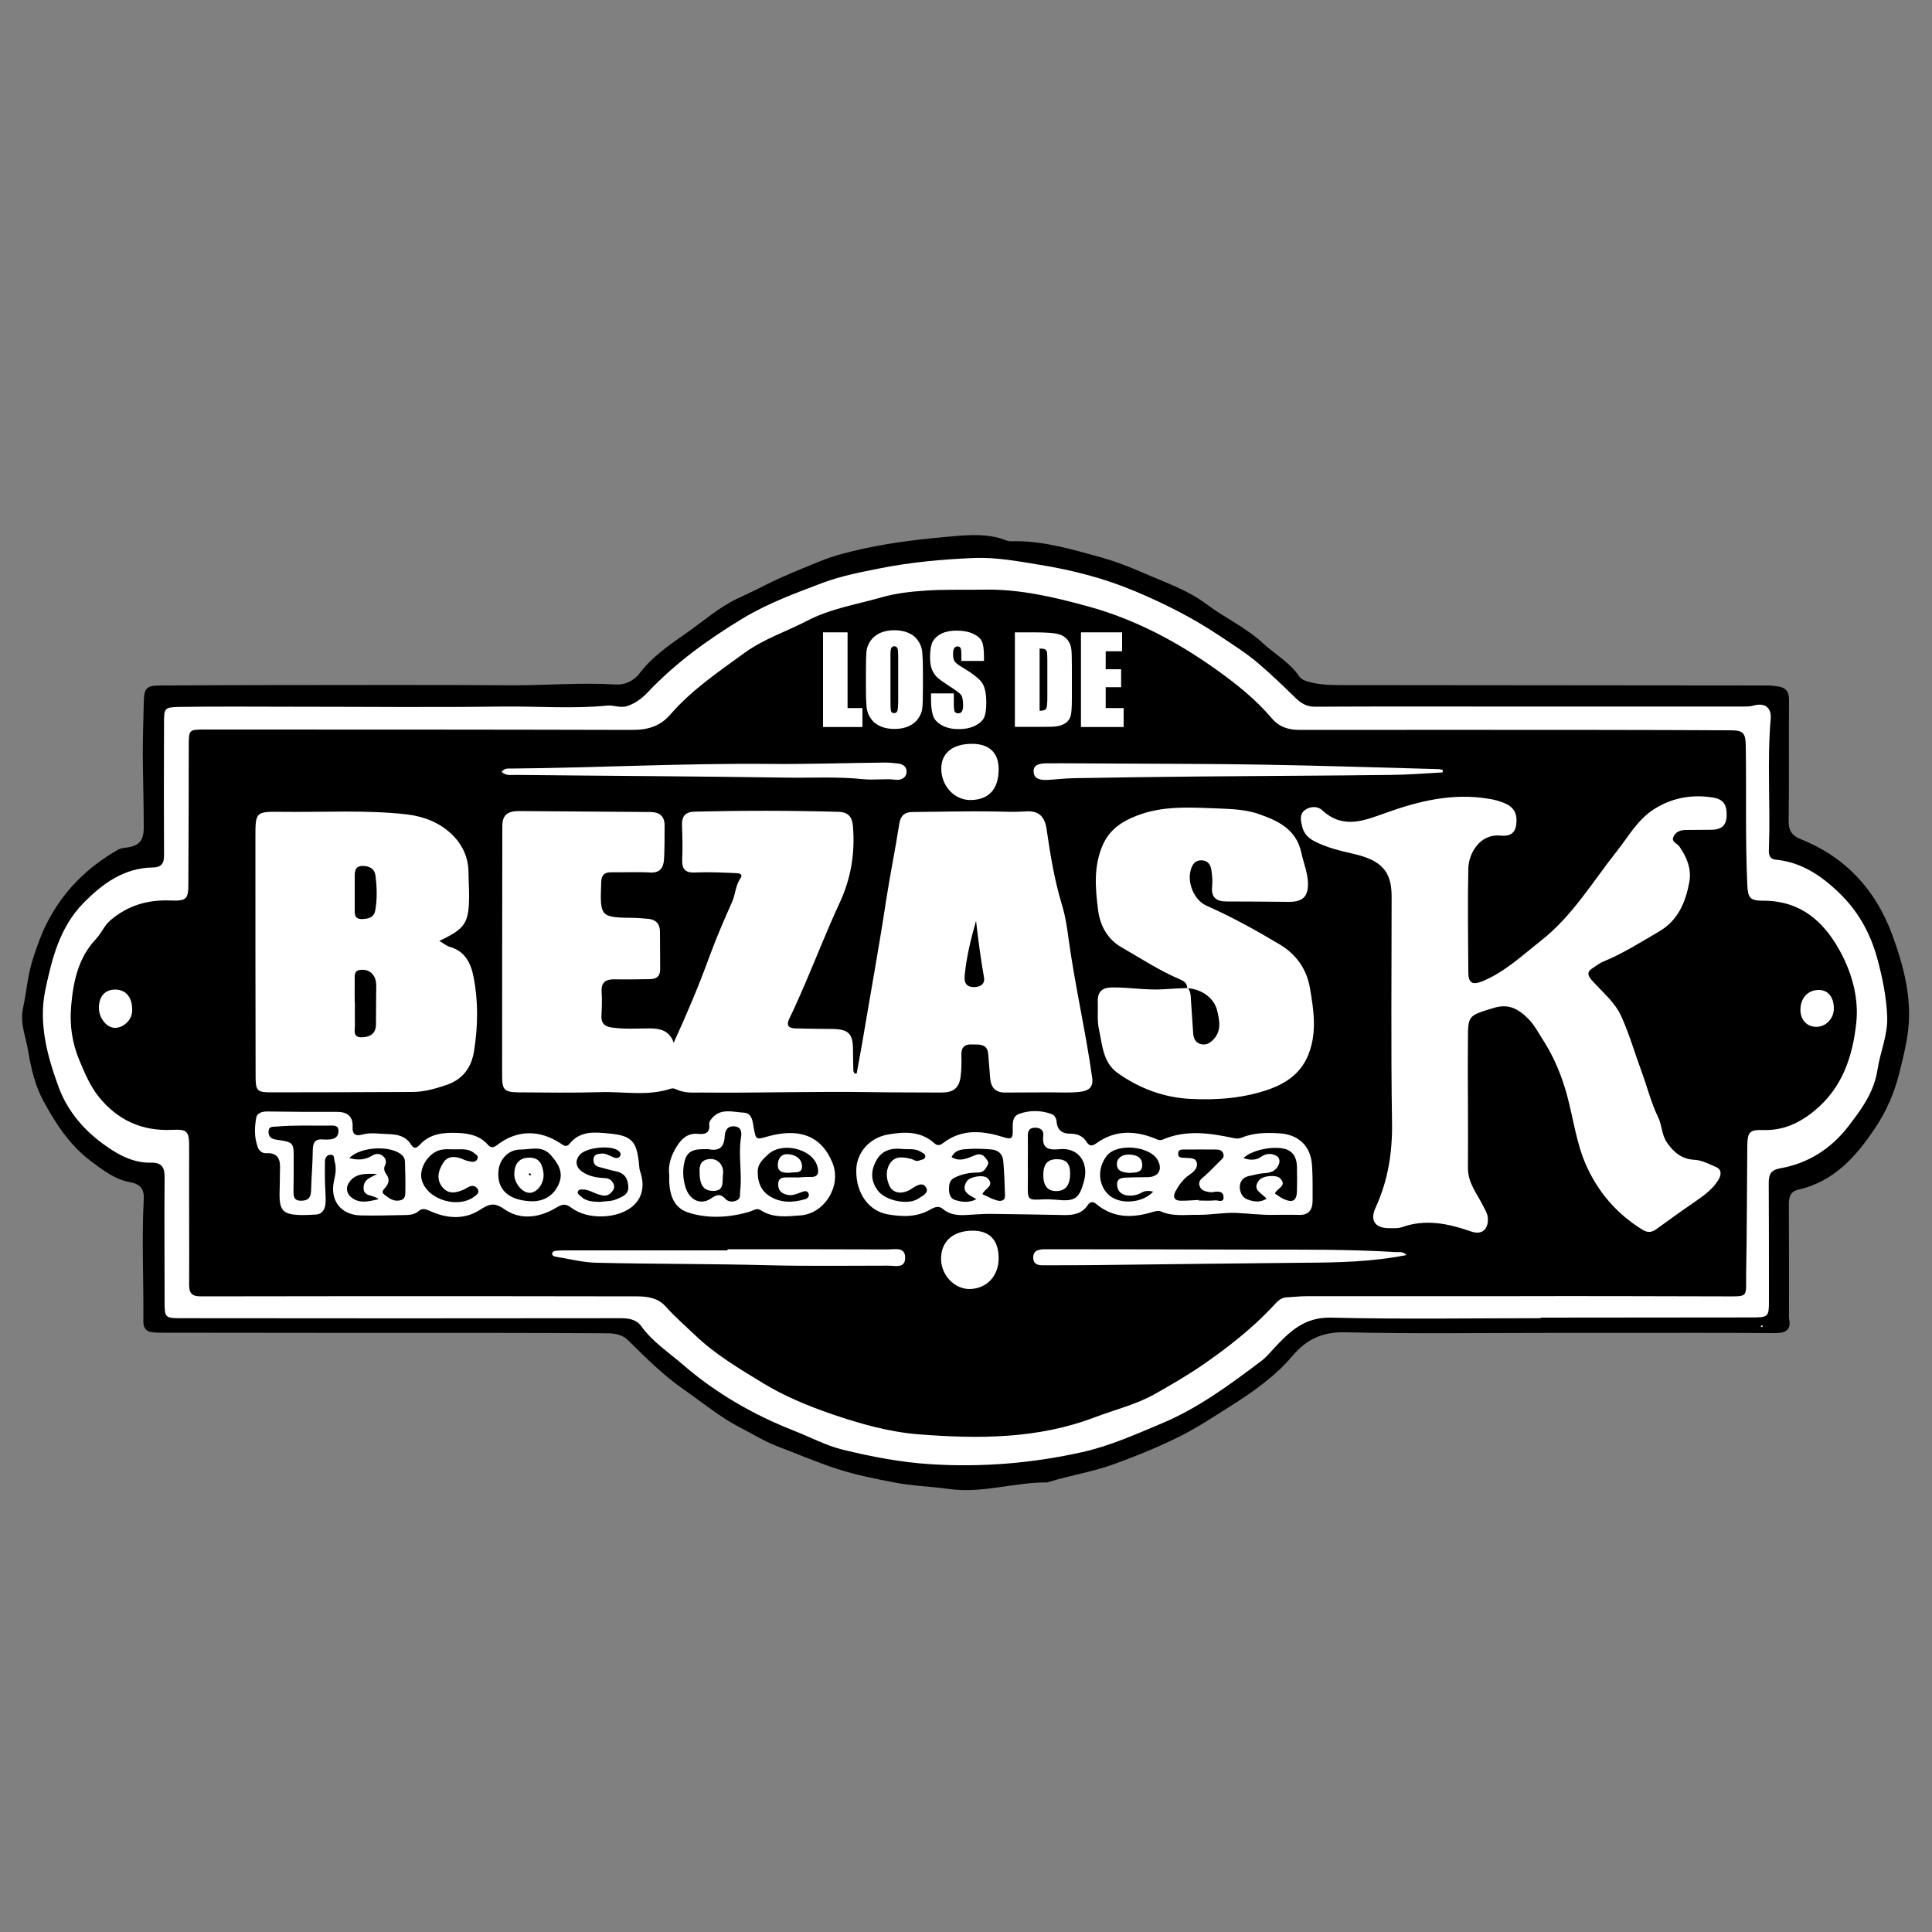 <?xml version="1.0" encoding="UTF-8"?> <!-- Generator: Adobe Illustrator 27.7.0, SVG Export Plug-In . SVG Version: 6.00 Build 0) --> <svg xmlns="http://www.w3.org/2000/svg" xmlns:xlink="http://www.w3.org/1999/xlink" version="1.1" id="Capa_1" x="0px" y="0px" viewBox="0 0 100 100" style="enable-background:new 0 0 100 100;" xml:space="preserve"><rect x="0" y="0" width="100" height="100" fill="#808080" stroke="none"/> <style type="text/css"> .st0{fill:#FFFFFF;} </style> <g> <path d="M80.24,68.99c-3.53,0-7.06,0.05-10.58-0.03c-1.19-0.03-2.01,0.33-2.77,1.23c-0.89,1.05-2.03,1.85-3.2,2.59 c-0.9,0.57-1.79,1.16-2.75,1.63c-1.09,0.53-2.21,0.99-3.36,1.4c-1.06,0.38-2.17,0.55-3.24,0.88c-0.05,0.02-0.11,0.04-0.16,0.04 c-1.69-0.01-3.35,0.58-5.05,0.34c-0.95-0.13-1.93-0.16-2.85-0.34c-0.99-0.19-2-0.39-2.98-0.71c-1.05-0.34-2.06-0.78-3.09-1.17 c-0.65-0.25-1.27-0.64-1.9-0.96c-1.05-0.54-1.95-1.3-2.92-1.97c-1.06-0.74-1.95-1.63-2.85-2.52c-0.33-0.33-0.71-0.39-1.14-0.39 c-1.89-0.01-3.77-0.02-5.66-0.02c-5.75,0-11.51,0-17.26-0.01c-0.19,0-0.38,0-0.57-0.02c-0.34-0.03-0.49-0.21-0.49-0.56 c0.02-2.11-0.09-4.22,0.02-6.33c0.03-0.5-0.15-0.78-0.71-0.88c-0.78-0.14-1.4-0.62-2.04-1.1c-1.09-0.83-1.8-1.92-2.43-3.08 c-0.44-0.8-0.65-1.7-0.8-2.6c-0.12-0.74-0.44-1.46-0.27-2.22c0.19-0.87,0.24-1.75,0.53-2.61c0.2-0.6,0.39-1.17,0.68-1.75 c0.85-1.69,2.1-2.93,3.71-3.85c0.11-0.06,0.25-0.09,0.37-0.1c0.7-0.08,0.96-0.34,0.96-1.05c0-1.26-0.04-2.53-0.05-3.79 c0-0.87,0.03-1.73,0.05-2.6c0.01-0.85,0.11-0.96,0.94-0.96c1.79-0.01,3.58-0.02,5.38-0.02c4.23,0,8.45-0.02,12.68,0.01 c1.81,0.01,3.62-0.15,5.43-0.04c0.45,0.03,0.92-0.16,1.26-0.61c0.64-0.84,1.52-1.44,2.38-2.04c0.87-0.61,1.67-1.32,2.64-1.79 c0.49-0.23,0.99-0.46,1.47-0.71c0.93-0.47,1.9-0.85,2.85-1.24c0.72-0.29,1.52-0.49,2.31-0.66c1.49-0.32,3-0.49,4.51-0.62 c0.93-0.08,1.88-0.15,2.79,0.21c0.17,0.07,0.37,0.04,0.56,0.04c1.48,0.02,2.87,0.43,4.28,0.82c0.8,0.22,1.57,0.52,2.3,0.84 c1.09,0.48,2.24,0.86,3.21,1.59c0.96,0.72,2.08,1.23,2.97,2.06c0.61,0.56,1.36,0.97,1.84,1.68c0.12,0.18,0.32,0.24,0.53,0.3 c0.55,0.15,1.12,0.16,1.68,0.16c7.34,0.01,14.68,0.01,22.01,0.02c0.17,0,0.34,0.02,0.51,0.04c0.45,0.05,0.64,0.26,0.63,0.74 c-0.02,2.06,0.01,4.11-0.02,6.17c-0.01,0.52,0.12,0.8,0.64,1.01c2.31,0.93,3.86,2.61,4.72,4.94c0.54,1.47,0.95,2.97,0.86,4.54 c-0.05,0.86-0.27,1.72-0.48,2.57c-0.26,1.06-0.67,2.01-1.26,2.89c-0.99,1.49-2.14,2.78-3.99,3.2c-0.43,0.1-0.48,0.42-0.48,0.78 c0.01,1.85,0.01,3.7,0.01,5.55c0,0.11-0.01,0.23,0,0.34C92.72,68.82,92.45,69,91.9,69c-2.72-0.02-5.43-0.01-8.15-0.01 C82.58,68.99,81.41,68.99,80.24,68.99C80.24,68.99,80.24,68.99,80.24,68.99z"></path> <path class="st0" d="M79.7,68.23c-3.6,0-7.21,0.06-10.81-0.03c-1.39-0.03-2.16,0.74-2.96,1.6c-0.2,0.22-0.4,0.46-0.64,0.64 c-1.63,1.23-3.28,2.45-5.17,3.24c-1.34,0.56-2.66,1.16-4.1,1.48c-2.59,0.58-5.17,0.79-7.82,0.63c-1.58-0.1-3.09-0.39-4.6-0.76 c-0.84-0.21-1.63-0.63-2.44-0.95c-2.13-0.83-4.1-1.96-5.83-3.46c-0.73-0.63-1.56-1.17-2.14-1.98c-0.24-0.33-0.62-0.41-1.05-0.41 c-7.6,0.01-15.21,0.01-22.81,0c-0.79,0-0.81-0.05-0.81-0.84c0-2.15-0.02-4.3,0-6.45c0-0.52-0.14-0.77-0.7-0.76 c-0.87,0.02-1.62-0.36-2.3-0.84c-1.12-0.77-2.01-1.79-2.48-3.06c-0.59-1.6-1.05-3.29-0.7-5.01c0.34-1.62,0.74-3.26,1.97-4.52 c1-1.02,2.11-1.83,3.61-1.85c0.43-0.01,0.58-0.21,0.57-0.64c-0.01-2.26-0.01-4.53,0-6.79c0-0.82,0-0.86,0.8-0.88 c1.97-0.03,3.95-0.01,5.92-0.01c3.6,0,7.21,0.04,10.81-0.01c1.81-0.02,3.62,0.13,5.42-0.05c0.34-0.03,0.67,0.14,1.01,0.03 c0.43-0.14,0.77-0.39,1.1-0.74c1.44-1.52,3.12-2.73,4.91-3.81c1.31-0.79,2.74-1.31,4.14-1.84c0.94-0.35,1.97-0.55,2.98-0.75 c1.61-0.32,3.23-0.46,4.86-0.53c1.13-0.04,2.26,0.17,3.35,0.35c1.69,0.27,3.37,0.7,4.98,1.38c1.49,0.63,2.91,1.34,4.25,2.23 c0.73,0.49,1.48,0.95,2.14,1.52c0.65,0.56,1.27,1.15,1.88,1.75c0.3,0.29,0.58,0.47,1.03,0.47c3.09-0.02,6.19-0.01,9.28-0.01 c4.32,0,8.64,0,12.95,0c0.17,0,0.34-0.01,0.5-0.06c0.56-0.14,0.9,0.12,0.85,0.7c-0.19,2.22-0.01,4.45-0.09,6.67 c-0.01,0.28-0.04,0.58,0.38,0.62c1.3,0.13,2.32,0.82,3.23,1.69c0.98,0.94,1.62,2.06,1.99,3.39c0.27,1,0.48,2,0.52,3.03 c0.04,0.95-0.36,1.84-0.5,2.75c-0.18,1.19-0.85,2.08-1.52,2.95c-0.88,1.14-2.07,1.91-3.51,2.16c-0.5,0.09-0.6,0.32-0.6,0.76 c0.01,2.02,0.01,4.04,0.01,6.05c0,0.91-0.01,0.91-0.98,0.91c-3.6,0-7.21,0.01-10.81,0.01C79.77,68.22,79.73,68.22,79.7,68.23 C79.7,68.22,79.7,68.23,79.7,68.23z"></path> <path class="st0" d="M91.21,68.7c-0.03-0.01-0.05-0.03-0.08-0.04c0.02-0.02,0.04-0.05,0.07-0.06c0.01,0,0.04,0.02,0.04,0.02 C91.23,68.64,91.22,68.67,91.21,68.7z"></path> <path d="M78.25,67.09c-3.53,0-7.05,0-10.58,0c-0.36,0-0.71,0.04-1.07,0.06c-0.34,0.01-0.52,0.26-0.73,0.48 c-1.08,1.15-2.31,2.11-3.61,3.01c-0.8,0.55-1.63,1.03-2.46,1.5c-0.98,0.56-2.09,0.82-3.14,1.22c-2.96,1.13-6.05,1.12-9.12,0.88 c-1.51-0.12-3.01-0.54-4.47-1.04c-1.25-0.43-2.46-0.93-3.58-1.61c-1.21-0.74-2.45-1.47-3.5-2.47c-0.53-0.5-1.07-0.98-1.56-1.52 c-0.37-0.41-0.9-0.5-1.45-0.5c-2.7,0-5.39-0.01-8.09-0.01c-4.83,0-9.66,0-14.49,0.01c-0.43,0-0.61-0.13-0.61-0.58 c0.01-2.38-0.01-4.75,0-7.13c0-0.82-0.07-0.95-0.87-0.91c-1.57,0.08-2.84-0.51-3.8-1.7c-0.45-0.56-0.74-1.24-1.02-1.92 c-0.37-0.89-0.5-1.81-0.42-2.76c0.11-1.28,0.36-2.52,1.29-3.5c0.28-0.3,0.43-0.7,0.75-0.97c0.9-0.77,1.94-1.07,3.11-1.02 c0.83,0.03,0.92-0.07,0.92-0.88c0.01-2.38,0.02-4.75,0.02-7.13c0-0.82,0.01-0.84,0.8-0.84c7.39,0,14.79,0,22.18,0.02 c0.8,0,1.43-0.2,1.95-0.8c1.1-1.27,2.49-2.21,3.84-3.19c0.99-0.72,2.16-1.1,3.24-1.66c1.2-0.63,2.55-0.84,3.84-1.21 c0.73-0.21,1.51-0.3,2.28-0.35c1-0.07,2-0.03,3-0.05c1.86-0.04,3.64,0.38,5.43,0.87c2.4,0.66,4.57,1.81,6.57,3.23 c1.04,0.74,2.07,1.55,2.91,2.54c0.41,0.48,0.87,0.62,1.48,0.62c5.15-0.01,10.3,0,15.45,0c2.26,0,4.53,0.01,6.79,0.02 c0.7,0,0.82,0.12,0.83,0.82c0.04,2.39-0.03,4.79,0.08,7.18c0.03,0.68,0.15,0.82,0.8,0.82c2.02-0.01,3.25,1.15,4.1,2.8 c0.56,1.1,0.87,2.31,0.74,3.53c-0.19,1.74-0.72,3.35-2.15,4.53c-0.81,0.67-1.66,1.05-2.71,1.01c-0.66-0.02-0.77,0.12-0.78,0.8 c-0.02,2.21-0.02,4.41-0.06,6.62c-0.02,1.29,0.18,1.19-1.24,1.19C85.49,67.09,81.87,67.08,78.25,67.09 C78.25,67.08,78.25,67.09,78.25,67.09z"></path> <path class="st0" d="M75.98,56.89c0,1.19,0.01,2.38,0,3.56c-0.01,0.78,0.49,1.36,0.81,2.01c0.09,0.19,0.2,0.35,0.22,0.57 c0.04,0.6-0.3,0.91-0.87,0.71c-1.18-0.41-2.35-0.66-3.58-0.22c-0.2,0.07-0.45,0.05-0.67,0.05c-0.71,0-1-0.4-0.69-1.06 c0.65-1.42,0.88-2.89,0.85-4.46c-0.06-3.88-0.02-7.77-0.02-11.66c0-1.3-0.54-1.86-1.95-2.19c-0.71-0.16-1.42-0.33-2.07-0.67 c-0.3-0.16-0.51-0.38-0.6-0.71c-0.08-0.32-0.17-0.66,0.13-0.89c0.28-0.21,0.67-0.21,0.9,0.01c1.09,1.01,2.2,0.52,3.33,0.12 c1.7-0.61,3.43-1.02,5.26-0.72c0.34,0.05,0.67,0.14,0.97,0.29c0.45,0.23,0.55,0.64,0.47,1.11c-0.08,0.47-0.43,0.55-0.81,0.51 c-1.06-0.1-1.64,0.91-1.66,1.7c-0.04,1.79-0.01,3.58,0,5.38c0,0.55,0.21,0.67,0.73,0.46c1.16-0.48,2.06-1.34,3.03-2.1 c1.62-1.27,2.66-3.03,3.91-4.61c0.63-0.79,1.11-1.7,2.01-2.24c0.92-0.56,1.92-0.73,2.98-0.56c0.55,0.09,0.73,0.37,0.71,0.96 c-0.02,0.55-0.34,0.71-0.82,0.71c-0.43,0-0.87,0.01-1.3,0.01c-0.29,0-0.54,0.11-0.64,0.37c-0.1,0.25,0.19,0.32,0.31,0.48 c0.39,0.55,0.64,1.17,0.52,1.84c-0.19,1.03-0.57,1.98-1.56,2.56c-0.94,0.55-1.87,1.14-2.89,1.56c-0.2,0.08-0.38,0.23-0.57,0.35 c-0.26,0.17-0.27,0.34-0.05,0.59c0.54,0.62,1.22,1.15,1.56,1.92c0.41,0.92,0.69,1.89,1.04,2.84c0.29,0.79,0.49,1.61,0.86,2.37 c0.2,0.41,0.17,0.9,0.46,1.31c0.36,0.52,0.77,0.84,1.4,0.88c0.41,0.02,0.76,0.22,1.12,0.37c0.34,0.14,0.28,0.45,0.11,0.71 c-0.27,0.42-0.66,0.72-1.06,1c-0.7,0.48-1.39,0.97-2.07,1.47c-0.25,0.19-0.46,0.26-0.76,0.08c-1.34-0.82-2.32-1.96-2.94-3.37 c-0.5-1.13-0.65-2.37-0.97-3.56c-0.27-1.01-0.67-1.99-1.24-2.88c-0.24-0.37-0.44-0.77-0.77-1.11c-0.53-0.54-1.05-0.81-1.83-0.56 c-1.29,0.4-1.3,0.36-1.3,1.7C75.97,54.89,75.97,55.89,75.98,56.89C75.97,56.89,75.98,56.89,75.98,56.89z"></path> <path class="st0" d="M61.45,51.15c0-0.25-0.15-0.36-0.36-0.45c-1.08-0.46-2.05-1.1-3.06-1.68c-0.69-0.4-1.08-1.08-1.19-1.89 c-0.15-1.16-0.25-2.32,0.26-3.44c0.35-0.76,0.97-1.17,1.71-1.46c1.42-0.56,2.89-0.43,4.36-0.38c0.67,0.03,1.35,0.06,2,0.29 c1.03,0.36,1.94,0.81,2.19,2.01c0.11,0.51,0.32,1.01,0.34,1.54c0.02,0.72-0.27,0.99-0.98,0.99c-1.08-0.01-2.15-0.02-3.23-0.02 c-0.54,0-0.81-0.21-0.75-0.78c0.03-0.28,0-0.57-0.04-0.85c-0.04-0.27-0.17-0.49-0.51-0.5c-0.33-0.01-0.47,0.21-0.55,0.47 c-0.21,0.67,0.16,1.59,0.81,1.88c1.31,0.58,2.56,1.27,3.78,2c0.85,0.5,1.4,1.27,1.57,2.25c0.21,1.21,0.39,2.43-0.14,3.6 c-0.38,0.83-1.07,1.32-1.91,1.63c-1.33,0.48-2.72,0.59-4.12,0.52c-1.39-0.07-2.65-0.54-3.78-1.34c-0.77-0.55-0.79-1.46-0.97-2.27 c-0.1-0.45-0.04-0.94-0.06-1.41c-0.02-0.53,0.23-0.75,0.75-0.75c0.91-0.01,1.8,0.16,2.71,0.09c0.39-0.03,0.79-0.04,1.18-0.06 c0.62,0.33,0.44,0.97,0.54,1.48c0.04,0.21-0.01,0.45,0.05,0.67c0.04,0.15,0.1,0.3,0.28,0.32c0.2,0.02,0.32-0.12,0.38-0.28 c0.2-0.51,0.06-0.98-0.29-1.36C62.14,51.64,61.84,51.33,61.45,51.15z"></path> <path class="st0" d="M66,62.88c-0.67,0.02-1.35-0.07-2.01-0.1c-0.64-0.03-1.33,0.11-2.01,0.1c-0.63-0.01-1.28,0.1-1.9-0.18 c-0.1-0.05-0.26-0.01-0.38,0.02c-1.06,0.33-2.07,0.35-2.97-0.41c-0.15-0.13-0.31-0.12-0.43,0.07c-0.3,0.45-0.75,0.52-1.24,0.51 c-1.28-0.02-2.56-0.05-3.84-0.06c-0.41,0-0.83,0.04-1.24,0.06c-0.42,0.02-0.83-0.02-1.17-0.31c-0.21-0.18-0.41-0.11-0.63,0.01 c-0.71,0.42-1.48,0.4-2.25,0.26c-0.97-0.18-1.61-1.08-1.61-2.23c-0.01-0.93,0.66-1.71,1.6-1.89c0.88-0.16,1.73-0.2,2.45,0.45 c0.16,0.14,0.29,0.1,0.45-0.02c0.99-0.76,2.08-0.63,3.16-0.29c0.37,0.12,0.43,0.03,0.44-0.28c0.01-0.35-0.08-0.79,0.34-0.94 c0.54-0.19,1.11-0.19,1.66,0.01c0.17,0.06,0.26,0.23,0.27,0.4c0.04,0.45,0.3,0.62,0.72,0.62c0.35,0,0.64,0.12,0.82,0.41 c0.17,0.27,0.31,0.23,0.54,0.07c0.94-0.67,1.96-0.65,2.99-0.24c0.14,0.06,0.27,0.13,0.43,0.06c1.22-0.52,2.45-0.33,3.68-0.07 c0.14,0.03,0.25,0.03,0.38-0.02c0.63-0.26,1.28-0.27,1.95-0.23c1,0.05,1.65,0.65,1.71,1.66c0.04,0.6,0.03,1.21,0.03,1.81 c0,0.49-0.2,0.79-0.75,0.75C66.8,62.87,66.4,62.88,66,62.88z"></path> <path class="st0" d="M15.7,57.55c0.58,0,1.17,0,1.75,0c0.52,0,0.83,0.23,0.8,0.78c-0.02,0.37,0.15,0.49,0.48,0.4 c0.45-0.13,0.9-0.04,1.35-0.03c0.47,0.01,0.9,0.09,1.18,0.52c0.15,0.24,0.26,0.26,0.5,0c0.51-0.55,1.23-0.61,1.93-0.58 c0.58,0.02,1.16,0.14,1.57,0.62c0.15,0.17,0.28,0.15,0.48,0c1.01-0.78,2.18-0.8,3.27-0.08c0.17,0.11,0.3,0.23,0.48,0.01 c0.55-0.68,1.33-0.59,2.04-0.52c1.2,0.11,1.44,0.42,1.55,1.65c0.01,0.11,0.02,0.23,0.06,0.33c0.49,1.48-0.63,2.26-1.93,2.31 c-0.61,0.02-1.2-0.11-1.7-0.49c-0.35-0.26-0.61-0.01-0.88,0.13c-0.85,0.46-1.76,0.52-2.52-0.01c-0.56-0.39-0.81-0.26-1.3,0.05 c-0.79,0.5-1.69,0.43-2.53,0.05c-0.23-0.1-0.41-0.18-0.62,0c-0.18,0.16-0.41,0.19-0.63,0.2c-0.79,0.01-1.58,0.04-2.37,0.02 c-1.03-0.03-1.6-0.79-1.37-1.8c0.08-0.34,0.13-0.66,0.03-1c-0.04-0.14,0.01-0.34-0.2-0.34c-0.2,0-0.3,0.16-0.3,0.34 c-0.01,0.51-0.01,1.02,0.02,1.52c0.01,0.25,0.03,0.49,0,0.73c-0.05,0.33-0.23,0.51-0.57,0.51c-0.06,0-0.11,0-0.17,0.01 c-1.62,0.07-1.67-0.18-1.62-1.53c0.01-0.24,0-0.49,0.01-0.74c0.03-0.52-0.03-0.96-0.72-0.92c-0.21,0.01-0.37-0.14-0.43-0.32 c-0.18-0.49-0.17-1-0.08-1.5c0.05-0.28,0.32-0.34,0.58-0.34C14.46,57.54,15.08,57.54,15.7,57.55C15.7,57.54,15.7,57.55,15.7,57.55z "></path> <path class="st0" d="M34.64,60.82c-0.07-0.52,0.1-1.03,0.4-1.5c0.26-0.41,0.59-0.69,1.11-0.63c0.39,0.04,0.61-0.08,0.56-0.52 c-0.01-0.09,0.07-0.21,0.14-0.29c0.46-0.54,1.08-0.32,1.64-0.29c0.43,0.02,0.46,0.42,0.52,0.76c0.12,0.69,0.12,0.64,0.81,0.45 c1.36-0.36,2.65-0.17,3.28,1.42c0.46,1.16-0.42,2.6-1.67,2.69c-0.71,0.05-1.42,0.15-2.07-0.28c-0.19-0.12-0.38,0.03-0.57,0.09 c-1.06,0.31-2.17,0.37-3.2,0.03C34.78,62.47,34.61,61.67,34.64,60.82z"></path> <path class="st0" d="M72.8,64.96c-1.81,0.36-3.59,0.39-5.37,0.4c-3.56,0.03-7.12,0.08-10.68,0.12c-0.85,0.01-1.69,0.01-2.54,0.01 c-0.31,0-0.73,0.06-0.73-0.4c0-0.44,0.4-0.43,0.72-0.43c3.58,0,7.16,0.01,10.74,0.02c2.45,0,4.9-0.02,7.34,0.13 C72.44,64.82,72.62,64.76,72.8,64.96z"></path> <path class="st0" d="M37.66,64.66c2.77,0,5.54,0,8.31,0.01c0.35,0,0.88-0.14,0.88,0.42c0.01,0.58-0.52,0.42-0.87,0.42 c-2.05,0-4.11,0.03-6.16-0.02c-2.98-0.08-5.95-0.06-8.93-0.13c-0.71-0.01-1.41-0.2-2.11-0.31c-0.09-0.01-0.2-0.05-0.2-0.16 c0-0.11,0.11-0.14,0.2-0.15c0.13-0.01,0.26-0.02,0.39-0.02c2.83,0,5.65,0,8.48,0C37.66,64.69,37.66,64.67,37.66,64.66z"></path> <path class="st0" d="M25.96,39.95c0.16-0.2,0.34-0.17,0.5-0.17c4.45-0.04,8.9-0.28,13.35-0.24c2,0.02,3.99-0.05,5.99-0.07 c0.23,0,0.45,0.02,0.68,0.05c0.28,0.03,0.48,0.19,0.44,0.48c-0.04,0.29-0.32,0.39-0.56,0.36c-0.56-0.07-1.14,0.03-1.69-0.03 c-1.3-0.14-2.6-0.06-3.9-0.08c-4.68-0.07-9.36-0.09-14.03-0.14C26.48,40.1,26.21,40.18,25.96,39.95z"></path> <path class="st0" d="M74.67,39.98c-0.9,0.05-1.79,0.12-2.69,0.13c-3.26,0.04-6.52,0.05-9.78,0.08c-2.22,0.02-4.45,0.05-6.67,0.09 c-0.45,0.01-0.9,0.07-1.35,0.09c-0.31,0.01-0.67-0.04-0.68-0.43c-0.02-0.37,0.33-0.42,0.62-0.43c1.13-0.01,2.26,0.01,3.39,0.01 c2.66,0.02,5.31,0.01,7.97,0.06c2.99,0.05,5.99,0.15,8.98,0.23c0.07,0,0.14,0.03,0.22,0.04C74.67,39.9,74.67,39.94,74.67,39.98z"></path> <path class="st0" d="M50.32,63.7c0.89-0.01,1.36,0.47,1.37,1.41c0.01,0.93-0.62,1.6-1.51,1.61c-0.78,0-1.46-0.71-1.47-1.55 C48.7,64.27,49.31,63.71,50.32,63.7z"></path> <path class="st0" d="M50.31,38.5c0.88,0,1.37,0.45,1.38,1.28c0.01,1.07-0.51,1.63-1.48,1.63c-0.83-0.01-1.49-0.74-1.49-1.63 C48.72,38.97,49.32,38.5,50.31,38.5z"></path> <path class="st0" d="M5.12,52.13c0.01-0.57,0.33-0.91,0.84-0.91c0.58,0,0.91,0.43,0.88,1.13C6.82,52.79,6.4,53.2,5.96,53.2 C5.52,53.21,5.1,52.68,5.12,52.13z"></path> <path class="st0" d="M94.92,52.2c0,0.52-0.41,0.95-0.91,0.95c-0.48,0-0.82-0.36-0.82-0.88c0-0.61,0.38-1.03,0.95-1.03 C94.62,51.24,94.92,51.61,94.92,52.2z"></path> <path class="st0" d="M55.32,48.67c-0.08-0.62-0.18-1.27-0.36-1.86c-0.39-1.28-0.6-2.6-0.79-3.9c-0.11-0.75-0.5-0.96-1.12-0.91 c-0.55,0.04-1.09,0.01-1.64,0c-1.39-0.02-2.79,0.02-4.18,0.03c-0.44,0-0.63,0.22-0.69,0.65c-0.2,1.28-0.46,2.55-0.66,3.83 c-0.38,2.51-0.84,5.01-1.26,7.52c-0.09,0.52-0.19,1.03-0.28,1.54c-0.04,0-0.07-0.01-0.11-0.01c-0.02-0.05-0.06-0.1-0.06-0.15 c-0.01-0.38-0.02-0.75-0.02-1.13c-0.01-0.77-0.24-1-1.01-1.02c-0.66-0.01-1.32-0.01-1.98-0.03c-0.34-0.01-0.48-0.15-0.3-0.52 c0.29-0.59,0.55-1.19,0.81-1.79c0.6-1.4,1.15-2.81,1.79-4.19c0.59-1.27,0.8-2.57,0.69-3.95c-0.04-0.5-0.24-0.75-0.77-0.76 c-2.47-0.07-4.94-0.07-7.41-0.01c-0.49,0.01-0.68,0.22-0.67,0.7c0.02,0.58,0.04,1.17,0.01,1.75c-0.02,0.5,0.13,0.73,0.67,0.7 c0.68-0.03,1.36,0,2.04,0.03c0.16,0.01,0.49,0,0.3,0.28c-0.26,0.38-0.25,0.82-0.43,1.22c-0.42,0.94-0.83,1.89-1.18,2.85 c-0.54,1.48-1.15,2.93-1.84,4.43c-0.23-0.64-0.7-0.74-1.25-0.74c-0.66,0-1.32,0.05-1.98-0.05c-0.38-0.06-0.52-0.24-0.51-0.6 c0.02-0.41,0.04-0.83,0.01-1.24c-0.03-0.51,0.22-0.66,0.68-0.65c0.6,0.01,1.21,0,1.81-0.01c0.33,0,0.54-0.13,0.54-0.5 c-0.01-0.66,0-1.32-0.01-1.98c-0.01-0.38-0.21-0.6-0.59-0.64c-0.22-0.02-0.45-0.04-0.68-0.05c-1.84-0.02-1.84-0.02-1.77-1.85 c0.01-0.37,0.16-0.51,0.51-0.51c0.66,0.01,1.32-0.03,1.98,0.01c0.53,0.04,0.73-0.22,0.76-0.68c0.03-0.58,0.03-1.17,0.03-1.75 c0-0.49-0.26-0.7-0.75-0.7c-2.26-0.01-4.52-0.04-6.78-0.05c-0.62,0-0.87,0.22-0.87,0.78c-0.01,4.32-0.01,8.64-0.01,12.96 c0,0.69,0.13,0.81,0.84,0.82c1.41,0.01,2.83,0.03,4.24-0.01c1.22-0.04,2.45,0.22,3.65-0.18c0.08-0.03,0.19-0.01,0.27,0.03 c0.43,0.21,0.88,0.17,1.33,0.17c2.94,0.03,5.89-0.07,8.83-0.02c1.19,0.02,2.38,0.01,3.57,0.02c0.62,0,0.92-0.22,1-0.82 c0.05-0.37,0.05-0.75,0.04-1.13c-0.01-0.39,0.17-0.56,0.55-0.54c0.37,0.01,0.8-0.05,0.84,0.5c0.03,0.41,0.07,0.83,0.1,1.24 c0.04,0.5,0.28,0.76,0.8,0.75c0.77-0.01,1.55,0,2.32-0.01c0.49,0,0.98,0.03,1.47-0.02c0.4-0.04,0.78-0.16,0.69-0.74 C56.2,53.41,55.65,51.06,55.32,48.67z M50.36,51.09c-0.35-0.02-0.46-0.23-0.43-0.58c0.09-0.97,0.32-1.9,0.59-2.85 c0.11,0.98,0.24,1.95,0.41,2.92C51,50.97,50.69,51.11,50.36,51.09z"></path> <path class="st0" d="M24.51,50.56c-0.14-0.71-0.44-1.33-1.23-1.55c-0.17-0.05-0.32-0.18-0.54-0.31c1.36-0.64,1.54-0.93,1.54-2.4 c0-0.38-0.03-0.75-0.03-1.13c0-0.77-0.31-1.44-0.83-1.95c-0.64-0.64-1.47-0.96-2.38-1.07c-2.14-0.24-4.3-0.1-6.45-0.13 c-1.38-0.02-1.37,0-1.37,1.36c0,4.11,0,8.22,0.01,12.34c0,0.75,0.09,0.82,0.81,0.82c2.43,0,4.87-0.01,7.3-0.02 c0.61,0,1.19-0.17,1.76-0.36c0.86-0.29,1.31-0.91,1.44-1.78C24.74,53.11,24.76,51.83,24.51,50.56z M19.47,51.39 c0,0.54-0.01,1.09-0.01,1.63c0,0.49-0.32,0.66-0.73,0.67c-0.5,0.01-0.35-0.38-0.36-0.66c-0.01-0.38,0-0.75,0-1.13 c0,0-0.01,0-0.01,0c0-0.38-0.01-0.75,0-1.13c0.01-0.23-0.07-0.53,0.29-0.57c0.33-0.03,0.59,0.08,0.74,0.39 C19.51,50.86,19.47,51.13,19.47,51.39z M19.43,47.09c-0.07,0.43-0.38,0.47-0.71,0.48c-0.4,0-0.36-0.3-0.36-0.56 c0-0.28,0-0.56,0-0.85c0,0,0,0,0,0c0-0.26,0-0.53,0-0.79c0-0.28,0.02-0.54,0.4-0.55c0.34,0,0.62,0.13,0.67,0.48 C19.51,45.89,19.53,46.49,19.43,47.09z"></path> <path d="M61.45,51.15c0.7,0.03,1.39,0.48,1.55,1.16c0.12,0.5,0.25,1.07-0.23,1.53c-0.2,0.2-0.41,0.27-0.66,0.19 c-0.24-0.08-0.33-0.29-0.35-0.53c-0.04-0.6-0.08-1.19-0.12-1.79c-0.01-0.21-0.02-0.42-0.17-0.58 C61.46,51.13,61.45,51.15,61.45,51.15z"></path> <path d="M53.2,60.22c0-0.47,0.01-0.94,0-1.41c-0.01-0.27,0.08-0.44,0.37-0.44c0.27,0,0.46,0.12,0.43,0.4 c-0.08,0.69,0.28,0.77,0.85,0.71c0.96-0.09,1.52,0.67,1.26,1.65c-0.25,0.92-0.47,1.07-1.44,0.97c-0.22-0.02-0.45-0.03-0.68-0.02 c-0.8,0.04-0.8,0.04-0.79-0.79C53.21,60.94,53.2,60.58,53.2,60.22C53.2,60.22,53.2,60.22,53.2,60.22z"></path> <path d="M64.36,59.94c0.51-0.49,1.87-0.69,2.37-0.38c0.3,0.18,0.39,0.5,0.4,0.83c0.01,0.41,0.01,0.83,0,1.24 c-0.01,0.53-0.22,0.65-0.71,0.42c-0.15-0.07-0.28-0.18-0.43-0.27c0.09-0.28,0.65-0.38,0.28-0.78c-0.19-0.21-0.9-0.16-1.1,0.09 c-0.4,0.5,0.15,0.66,0.39,0.96c-0.36,0.21-0.71,0.15-1.02,0.02c-0.25-0.1-0.37-0.38-0.37-0.65c0.01-0.29,0.19-0.49,0.48-0.55 c0.28-0.06,0.55-0.14,0.83-0.15c0.34-0.02,0.59-0.15,0.71-0.45c0.07-0.16,0.04-0.36-0.13-0.45c-0.27-0.14-0.53-0.12-0.79,0.06 C65.02,60.05,64.73,60.07,64.36,59.94z"></path> <path d="M49.25,59.89c0.19-0.36,0.47-0.39,0.76-0.41c0.42-0.04,0.83-0.02,1.24,0.01c0.4,0.02,0.65,0.22,0.68,0.62 c0.05,0.58,0.07,1.16,0.09,1.75c0.01,0.31-0.22,0.33-0.43,0.27c-0.25-0.07-0.48-0.2-0.74-0.32c0.1-0.29,0.67-0.43,0.26-0.83 c-0.21-0.2-0.93-0.08-1.08,0.18c-0.31,0.52,0.12,0.68,0.51,0.91c-0.4,0.2-0.76,0.15-1.11,0.04c-0.24-0.08-0.31-0.31-0.31-0.55 c0-0.25,0.02-0.48,0.3-0.61c0.38-0.19,0.79-0.26,1.2-0.26c0.3,0,0.39-0.19,0.5-0.38c0.09-0.16-0.04-0.28-0.13-0.4 c-0.16-0.2-0.36-0.19-0.56-0.1C50.05,59.96,49.68,60.15,49.25,59.89z"></path> <path d="M59.69,61.68c-0.54,0.59-1.68,0.68-2.25,0.21c-0.6-0.49-0.67-1.42-0.15-2.07c0.53-0.67,2.24-0.51,2.64,0.24 c0.25,0.47,0.04,0.85-0.5,0.87c-0.36,0.01-0.71,0-1.07,0.02c-0.24,0.01-0.54,0-0.54,0.35c0,0.34,0.21,0.55,0.57,0.58 c0.23,0.02,0.45-0.02,0.66-0.13C59.23,61.64,59.42,61.61,59.69,61.68z"></path> <path d="M62.06,62.11c-0.3,0.01-0.6,0.04-0.9,0.04c-0.38,0.01-0.48-0.19-0.31-0.5c0.18-0.33,0.4-0.63,0.72-0.85 c0.22-0.14,0.45-0.36,0.37-0.64c-0.07-0.25-0.36-0.21-0.59-0.23c-0.17-0.01-0.38,0.02-0.37-0.23c0.01-0.24,0.24-0.2,0.4-0.2 c0.51-0.01,1.02,0,1.53,0c0.18,0,0.34,0.02,0.41,0.22c0.06,0.19-0.07,0.27-0.18,0.38c-0.27,0.26-0.52,0.54-0.8,0.78 c-0.17,0.14-0.33,0.26-0.25,0.5c0.07,0.24,0.29,0.28,0.49,0.32c0.09,0.02,0.19,0.01,0.28-0.01c0.23-0.03,0.46-0.02,0.47,0.26 c0.02,0.33-0.27,0.17-0.43,0.18c-0.28,0.03-0.56,0.01-0.85,0.01C62.06,62.13,62.06,62.12,62.06,62.11z"></path> <path d="M46.71,59.47c0.31,0.03,0.65-0.04,0.94,0.14c0.11,0.07,0.27,0.12,0.24,0.27c-0.03,0.15-0.21,0.14-0.32,0.19 c-0.16,0.07-0.29-0.06-0.43-0.09c-0.38-0.09-0.78-0.16-1.04,0.19c-0.26,0.35-0.25,0.79-0.07,1.19c0.18,0.42,0.69,0.49,1.17,0.16 c0.25-0.17,0.56-0.35,0.73-0.06c0.18,0.29-0.21,0.45-0.4,0.58c-0.54,0.36-1.71,0.1-2.09-0.41c-0.36-0.49-0.39-0.98-0.1-1.53 C45.64,59.53,46.13,59.41,46.71,59.47z"></path> <path d="M15.2,60.59c0-0.17,0-0.34,0-0.51c0.01-0.95,0.02-0.96-0.9-1.09c-0.28-0.04-0.42-0.18-0.4-0.44 c0.02-0.27,0.23-0.22,0.42-0.24c0.9-0.08,1.81-0.04,2.71-0.05c0.21,0,0.5-0.05,0.49,0.3c-0.01,0.3-0.22,0.41-0.5,0.42 c-0.09,0-0.19,0.01-0.28,0c-0.44-0.05-0.55,0.17-0.55,0.57c-0.01,0.7-0.07,1.39-0.09,2.09c-0.01,0.36-0.16,0.51-0.52,0.51 c-0.4,0-0.39-0.27-0.39-0.54C15.2,61.27,15.2,60.93,15.2,60.59z"></path> <path d="M27.59,62.18c-1.28-0.02-1.88-0.62-1.79-1.58c0.06-0.61,0.52-1.1,1.14-1.1c0.54,0,1.12-0.23,1.58,0.3 c0.39,0.45,0.67,0.9,0.39,1.51C28.62,61.96,28.06,62.17,27.59,62.18z"></path> <path d="M23.47,59.49c0.37,0.01,0.76-0.07,1.08,0.2c0.09,0.07,0.21,0.13,0.17,0.26c-0.04,0.15-0.17,0.2-0.31,0.18 c-0.15-0.02-0.3-0.06-0.43-0.12c-0.38-0.17-0.79-0.2-1.02,0.15c-0.25,0.38-0.42,0.86-0.05,1.3c0.31,0.37,0.7,0.28,1.08,0.12 c0.14-0.06,0.26-0.17,0.4-0.19c0.15-0.03,0.3,0.05,0.36,0.21c0.05,0.13-0.04,0.2-0.13,0.28c-0.82,0.71-2.46,0.26-2.78-0.77 c-0.21-0.65,0.4-1.55,1.08-1.61C23.09,59.47,23.28,59.49,23.47,59.49z"></path> <path d="M31.05,62.21c-0.37-0.01-0.72-0.02-1-0.3c-0.07-0.07-0.17-0.11-0.14-0.22c0.04-0.15,0.17-0.12,0.28-0.12 c0.27,0,0.5,0.16,0.75,0.24c0.24,0.08,0.48,0.14,0.68-0.07c0.12-0.12,0.22-0.26,0.14-0.45c-0.08-0.19-0.22-0.3-0.43-0.31 c-0.42-0.02-0.82-0.08-1.18-0.32c-0.35-0.23-0.41-0.59-0.13-0.9c0.33-0.37,1.58-0.5,1.97-0.21c0.1,0.07,0.17,0.17,0.11,0.28 c-0.06,0.11-0.19,0.13-0.3,0.09c-0.23-0.08-0.43-0.24-0.69-0.21c-0.2,0.02-0.38,0.05-0.39,0.3c-0.01,0.22,0.09,0.35,0.31,0.4 c0.27,0.06,0.54,0.16,0.82,0.21c0.44,0.08,0.64,0.34,0.67,0.77c0.04,0.46-0.34,0.56-0.63,0.69C31.62,62.19,31.32,62.17,31.05,62.21 z"></path> <path d="M18.08,59.94c0.61-0.62,2.23-0.67,2.76-0.12c0.07,0.07,0.12,0.2,0.12,0.3c0.02,0.53,0.03,1.05,0.02,1.58 c0,0.18-0.02,0.38-0.27,0.43c-0.34,0.08-0.59-0.12-0.82-0.3c-0.21-0.16,0.03-0.31,0.1-0.42c0.16-0.22,0.16-0.41,0.01-0.62 c-0.1-0.15-0.16-0.29-0.07-0.47c0.1-0.19,0.03-0.38-0.13-0.5c-0.17-0.13-0.36-0.11-0.53-0.01C18.92,60.03,18.55,60.07,18.08,59.94z "></path> <path d="M19.52,60.76c-0.31,0.19-0.7,0.26-0.7,0.72c-0.01,0.48,0.47,0.33,0.78,0.59c-0.53,0.12-0.99,0.24-1.41-0.09 c-0.24-0.19-0.31-0.5-0.13-0.76C18.4,60.69,18.97,60.76,19.52,60.76z"></path> <path d="M36.66,59.48c0.52,0.11,0.82-0.06,0.85-0.65c0.01-0.29,0.13-0.57,0.51-0.53c0.39,0.04,0.37,0.36,0.33,0.6 c-0.14,0.92,0.07,1.84-0.04,2.76c-0.02,0.18,0.04,0.39-0.19,0.48c-0.2,0.08-0.42,0.08-0.58-0.09c-0.24-0.27-0.43-0.23-0.72-0.03 c-0.54,0.38-1.13,0.11-1.34-0.57c-0.14-0.46-0.16-0.94-0.03-1.4C35.62,59.44,36.16,59.48,36.66,59.48z"></path> <path d="M41.24,60.94c-0.15,0-0.3,0-0.45,0c-0.26,0-0.51,0-0.51,0.36c-0.01,0.32,0.18,0.48,0.46,0.54 c0.27,0.07,0.51-0.05,0.76-0.14c0.12-0.05,0.28-0.09,0.35,0.07c0.06,0.14-0.04,0.26-0.18,0.3c-0.64,0.19-1.28,0.2-1.85-0.17 c-0.44-0.28-0.61-0.73-0.6-1.26c0-0.41,0.28-0.65,0.54-0.89c0.72-0.67,2.28-0.29,2.54,0.6c0.1,0.35,0.07,0.59-0.38,0.57 c-0.22-0.01-0.45,0.02-0.68,0.03C41.24,60.95,41.24,60.94,41.24,60.94z"></path> <path class="st0" d="M55.39,60.75c0,0.59-0.24,0.89-0.7,0.9C54.23,61.66,54,61.38,54,60.82c0-0.56,0.22-0.82,0.7-0.82 C55.19,60,55.39,60.22,55.39,60.75z"></path> <path class="st0" d="M58.45,60.71c-0.27-0.03-0.63-0.05-0.64-0.44c-0.01-0.34,0.29-0.52,0.62-0.51c0.32,0.01,0.67,0.09,0.69,0.51 C59.14,60.71,58.79,60.69,58.45,60.71z"></path> <path class="st0" d="M26.62,60.77c0.01-0.58,0.29-0.86,0.81-0.85c0.53,0.01,0.65,0.41,0.7,0.79c0.06,0.54-0.34,1.05-0.74,1.03 C27.01,61.72,26.61,61.22,26.62,60.77z"></path> <path class="st0" d="M36.21,60.65c-0.02-0.35,0.09-0.65,0.57-0.66c0.39-0.01,0.71,0.34,0.64,0.81c-0.05,0.34,0.11,0.87-0.55,0.84 C36.41,61.62,36.21,61.33,36.21,60.65z"></path> <path class="st0" d="M40.91,60.7c-0.38,0.02-0.66-0.03-0.65-0.42c0.01-0.32,0.18-0.56,0.52-0.54c0.36,0.02,0.7,0.21,0.73,0.58 C41.55,60.79,41.11,60.64,40.91,60.7z"></path> <path d="M27.49,60.78c-0.02,0.03-0.03,0.05-0.05,0.07c-0.02-0.02-0.06-0.03-0.07-0.06c-0.01-0.02,0.03-0.05,0.05-0.07 C27.44,60.74,27.47,60.76,27.49,60.78z"></path> <g> <path class="st0" d="M43.87,32.73v3.92h0.77v0.98H42.6v-4.9H43.87z"></path> <path class="st0" d="M47.77,35.6c0,0.49-0.01,0.84-0.03,1.04c-0.02,0.21-0.1,0.39-0.22,0.56c-0.12,0.17-0.29,0.3-0.49,0.39 s-0.45,0.14-0.73,0.14c-0.26,0-0.5-0.04-0.71-0.13c-0.21-0.09-0.38-0.21-0.5-0.39c-0.13-0.17-0.2-0.36-0.23-0.56 c-0.02-0.2-0.04-0.55-0.04-1.06v-0.84c0-0.49,0.01-0.84,0.03-1.04c0.02-0.2,0.1-0.39,0.22-0.56c0.12-0.17,0.29-0.3,0.49-0.39 c0.21-0.09,0.45-0.14,0.73-0.14c0.26,0,0.5,0.04,0.71,0.13c0.21,0.09,0.38,0.21,0.5,0.39c0.13,0.17,0.2,0.36,0.23,0.56 c0.02,0.2,0.04,0.55,0.04,1.06V35.6z M46.49,33.99c0-0.23-0.01-0.37-0.04-0.44c-0.03-0.06-0.08-0.1-0.16-0.1 c-0.07,0-0.12,0.03-0.15,0.08c-0.04,0.05-0.05,0.2-0.05,0.46v2.29c0,0.28,0.01,0.46,0.03,0.53c0.02,0.07,0.08,0.1,0.16,0.1 c0.09,0,0.14-0.04,0.17-0.12c0.02-0.08,0.04-0.26,0.04-0.55V33.99z"></path> <path class="st0" d="M50.94,34.21h-1.18v-0.36c0-0.17-0.02-0.28-0.05-0.32c-0.03-0.05-0.08-0.07-0.15-0.07 c-0.08,0-0.13,0.03-0.17,0.09c-0.04,0.06-0.06,0.16-0.06,0.29c0,0.16,0.02,0.29,0.07,0.37c0.04,0.08,0.16,0.18,0.36,0.3 c0.57,0.34,0.92,0.61,1.07,0.83c0.15,0.22,0.22,0.56,0.22,1.04c0,0.35-0.04,0.61-0.12,0.77c-0.08,0.17-0.24,0.3-0.47,0.42 c-0.23,0.11-0.51,0.17-0.82,0.17c-0.34,0-0.63-0.06-0.87-0.19c-0.24-0.13-0.4-0.29-0.47-0.49c-0.07-0.2-0.11-0.48-0.11-0.85v-0.32 h1.18v0.6c0,0.18,0.02,0.3,0.05,0.35c0.03,0.05,0.09,0.08,0.18,0.08c0.08,0,0.15-0.03,0.19-0.1c0.04-0.07,0.06-0.17,0.06-0.3 c0-0.29-0.04-0.48-0.12-0.57c-0.08-0.09-0.28-0.24-0.6-0.44c-0.32-0.21-0.53-0.36-0.63-0.46c-0.1-0.09-0.19-0.23-0.26-0.39 c-0.07-0.17-0.1-0.38-0.1-0.64c0-0.38,0.05-0.65,0.14-0.82c0.1-0.17,0.25-0.31,0.46-0.41c0.21-0.1,0.47-0.15,0.77-0.15 c0.33,0,0.61,0.05,0.85,0.16s0.39,0.24,0.46,0.4c0.08,0.16,0.11,0.44,0.11,0.83V34.21z"></path> <path class="st0" d="M52.54,32.73h0.95c0.62,0,1.03,0.03,1.25,0.08s0.38,0.15,0.49,0.28s0.18,0.27,0.21,0.43 c0.03,0.16,0.04,0.47,0.04,0.93v1.71c0,0.44-0.02,0.73-0.06,0.88c-0.04,0.15-0.11,0.26-0.22,0.35c-0.1,0.08-0.23,0.14-0.38,0.18 s-0.38,0.05-0.68,0.05h-1.61V32.73z M53.81,33.57v3.22c0.18,0,0.3-0.04,0.34-0.11c0.04-0.07,0.06-0.27,0.06-0.6v-1.9 c0-0.22-0.01-0.36-0.02-0.43s-0.05-0.11-0.1-0.14S53.95,33.57,53.81,33.57z"></path> <path class="st0" d="M55.96,32.73h2.12v0.98h-0.85v0.93h0.8v0.93h-0.8v1.08h0.93v0.98h-2.21V32.73z"></path> </g> </g> </svg> 